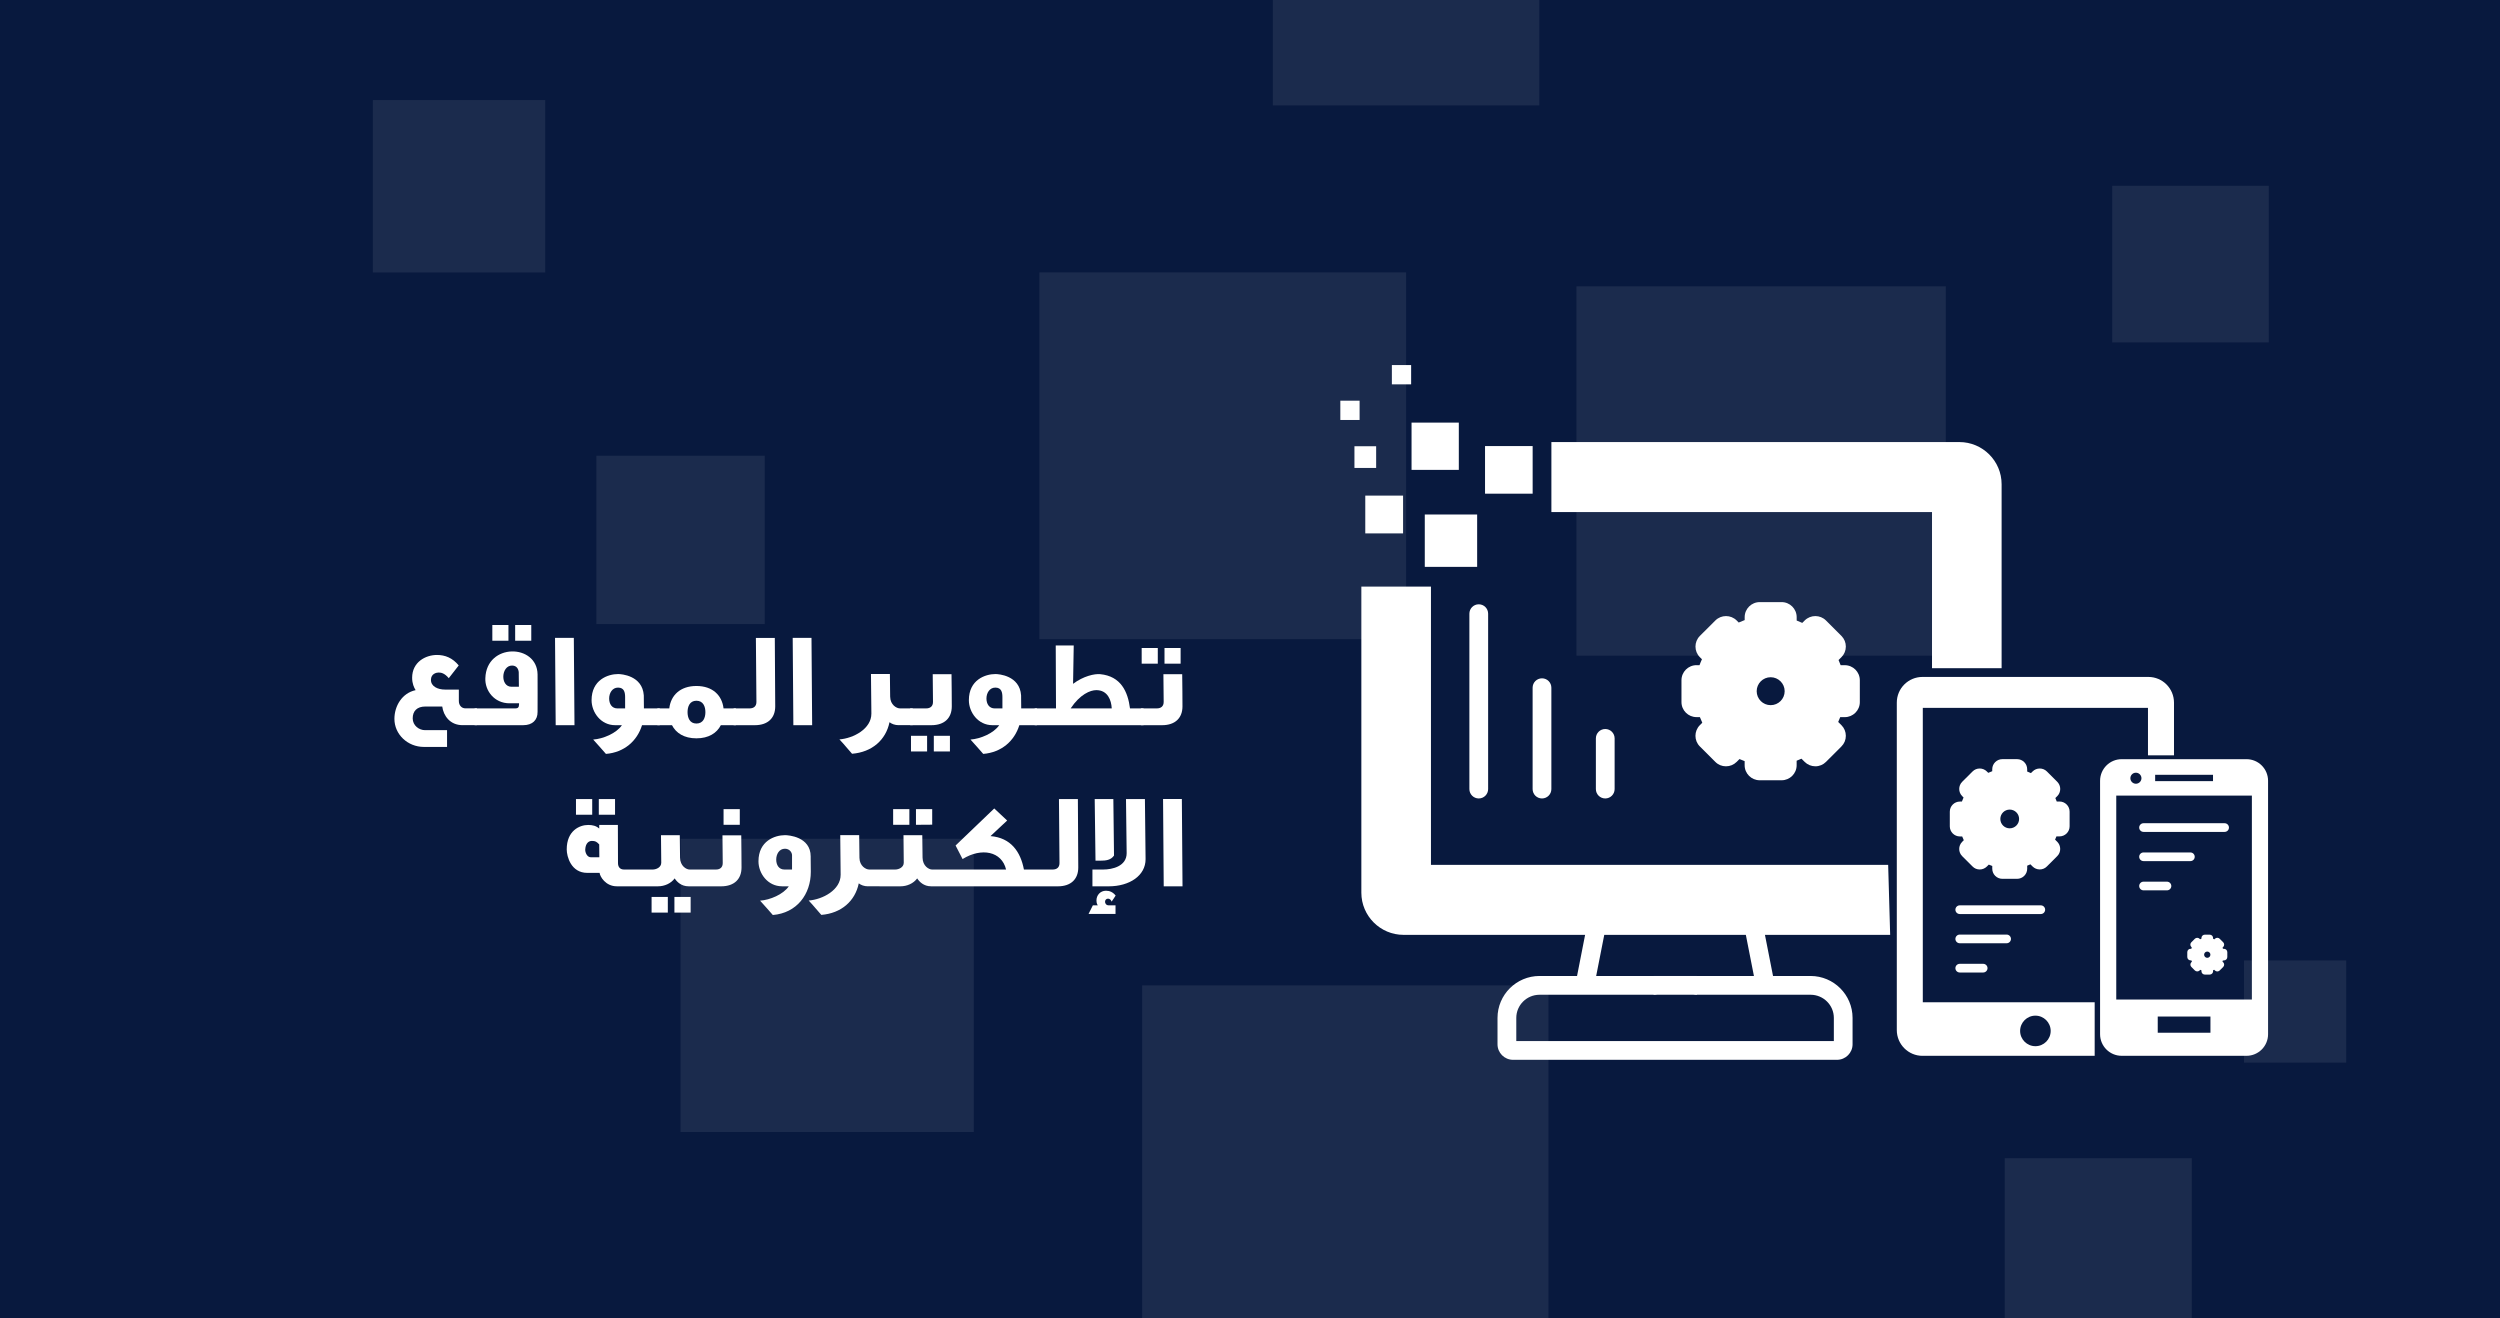 <svg xmlns="http://www.w3.org/2000/svg" xmlns:xlink="http://www.w3.org/1999/xlink" id="Layer_1" data-name="Layer 1" viewBox="0 0 1024 540"><defs><style>      .cls-1 {        clip-path: url(#clippath-11);      }      .cls-2 {        clip-path: url(#clippath-2);      }      .cls-3 {        clip-path: url(#clippath-6);      }      .cls-4 {        fill: none;      }      .cls-4, .cls-5, .cls-6 {        stroke-width: 0px;      }      .cls-7 {        clip-path: url(#clippath-7);      }      .cls-8 {        clip-path: url(#clippath-1);      }      .cls-9 {        clip-path: url(#clippath-4);      }      .cls-10 {        clip-path: url(#clippath-12);      }      .cls-5 {        fill: #fff;      }      .cls-11 {        opacity: .08;      }      .cls-12 {        clip-path: url(#clippath-9);      }      .cls-13 {        clip-path: url(#clippath);      }      .cls-6 {        fill: #08193e;      }      .cls-14 {        clip-path: url(#clippath-3);      }      .cls-15 {        clip-path: url(#clippath-8);      }      .cls-16 {        clip-path: url(#clippath-5);      }      .cls-17 {        clip-path: url(#clippath-10);      }    </style><clipPath id="clippath"><rect class="cls-4" width="1024" height="540"></rect></clipPath><clipPath id="clippath-1"><rect class="cls-4" width="1024" height="540"></rect></clipPath><clipPath id="clippath-2"><rect class="cls-4" x="865.15" y="76.1" width="64.15" height="64.14"></rect></clipPath><clipPath id="clippath-3"><rect class="cls-4" x="919.15" y="393.4" width="41.85" height="41.85"></rect></clipPath><clipPath id="clippath-4"><rect class="cls-4" x="821.15" y="474.4" width="76.6" height="76.6"></rect></clipPath><clipPath id="clippath-5"><rect class="cls-4" x="521.37" y="-65.96" width="109.13" height="109.13"></rect></clipPath><clipPath id="clippath-6"><rect class="cls-4" x="645.72" y="117.28" width="151.28" height="151.29"></rect></clipPath><clipPath id="clippath-7"><rect class="cls-4" x="425.74" y="111.58" width="150.2" height="150.2"></rect></clipPath><clipPath id="clippath-8"><rect class="cls-4" x="244.28" y="186.68" width="68.95" height="68.95"></rect></clipPath><clipPath id="clippath-9"><rect class="cls-4" x="152.72" y="40.99" width="70.6" height="70.6"></rect></clipPath><clipPath id="clippath-10"><rect class="cls-4" x="278.75" y="343.56" width="120.11" height="120.11"></rect></clipPath><clipPath id="clippath-11"><rect class="cls-4" x="467.83" y="403.61" width="166.41" height="166.42"></rect></clipPath><clipPath id="clippath-12"><rect class="cls-4" width="1024" height="540"></rect></clipPath></defs><g class="cls-13"><rect class="cls-6" width="1024" height="540"></rect><g class="cls-8"><g class="cls-11"><g class="cls-2"><rect class="cls-5" x="865.15" y="76.1" width="64.15" height="64.14"></rect></g></g><g class="cls-11"><g class="cls-14"><rect class="cls-5" x="919.15" y="393.4" width="41.85" height="41.85"></rect></g></g><g class="cls-11"><g class="cls-9"><rect class="cls-5" x="821.15" y="474.4" width="76.6" height="76.6"></rect></g></g><g class="cls-11"><g class="cls-16"><rect class="cls-5" x="521.37" y="-65.96" width="109.13" height="109.13"></rect></g></g><g class="cls-11"><g class="cls-3"><rect class="cls-5" x="645.72" y="117.28" width="151.28" height="151.29"></rect></g></g><g class="cls-11"><g class="cls-7"><rect class="cls-5" x="425.74" y="111.58" width="150.2" height="150.2"></rect></g></g><g class="cls-11"><g class="cls-15"><rect class="cls-5" x="244.28" y="186.68" width="68.95" height="68.95"></rect></g></g><g class="cls-11"><g class="cls-12"><rect class="cls-5" x="152.73" y="40.99" width="70.6" height="70.6"></rect></g></g><g class="cls-11"><g class="cls-17"><rect class="cls-5" x="278.75" y="343.56" width="120.11" height="120.11"></rect></g></g><g class="cls-11"><g class="cls-1"><rect class="cls-5" x="467.83" y="403.61" width="166.41" height="166.42"></rect></g></g><rect class="cls-5" x="570.11" y="149.53" width="7.89" height="7.9"></rect><rect class="cls-5" x="549" y="164.12" width="7.89" height="7.9"></rect><rect class="cls-5" x="608.27" y="182.71" width="19.5" height="19.5"></rect><rect class="cls-5" x="578.17" y="173.1" width="19.36" height="19.36"></rect><rect class="cls-5" x="554.78" y="182.78" width="8.89" height="8.89"></rect><rect class="cls-5" x="559.22" y="203" width="15.48" height="15.48"></rect><rect class="cls-5" x="583.59" y="210.74" width="21.45" height="21.45"></rect><path class="cls-5" d="m653.67,323.21v-20.77c0-2.12,1.72-3.84,3.84-3.84s3.84,1.72,3.84,3.84v20.77c0,2.12-1.72,3.84-3.84,3.84s-3.84-1.72-3.84-3.84"></path><path class="cls-5" d="m627.76,323.21v-41.53c0-2.12,1.72-3.84,3.84-3.84s3.84,1.72,3.84,3.84v41.53c0,2.12-1.72,3.84-3.84,3.84s-3.84-1.72-3.84-3.84"></path><path class="cls-5" d="m601.86,323.21v-71.85c0-2.12,1.72-3.84,3.84-3.84s3.84,1.72,3.84,3.84v71.85c0,2.12-1.72,3.84-3.84,3.84s-3.84-1.72-3.84-3.84"></path><path class="cls-5" d="m877.99,361.13h9.6c.98,0,1.78.8,1.78,1.78s-.8,1.78-1.78,1.78h-9.6c-.98,0-1.78-.8-1.78-1.78s.79-1.78,1.78-1.78"></path><path class="cls-5" d="m877.99,349.16h19.2c.98,0,1.77.8,1.77,1.78s-.79,1.77-1.77,1.77h-19.2c-.98,0-1.78-.79-1.78-1.77s.79-1.78,1.78-1.78"></path><path class="cls-5" d="m877.99,337.19h33.21c.98,0,1.78.8,1.78,1.78s-.79,1.78-1.78,1.78h-33.21c-.98,0-1.78-.8-1.78-1.78s.79-1.78,1.78-1.78"></path><path class="cls-5" d="m802.71,394.78h9.6c.98,0,1.78.8,1.78,1.78s-.8,1.78-1.78,1.78h-9.6c-.98,0-1.78-.79-1.78-1.78s.8-1.78,1.78-1.78"></path><path class="cls-5" d="m802.71,382.8h19.2c.98,0,1.78.8,1.78,1.78s-.8,1.78-1.78,1.78h-19.2c-.98,0-1.78-.8-1.78-1.78s.8-1.78,1.78-1.78"></path><path class="cls-5" d="m802.71,370.83h33.21c.98,0,1.77.8,1.77,1.78s-.79,1.78-1.77,1.78h-33.21c-.98,0-1.78-.8-1.78-1.78s.8-1.78,1.78-1.78"></path><path class="cls-5" d="m694.9,272.45c-3.4,0-6.17,2.77-6.17,6.17v8.96c0,3.39,2.77,6.15,6.17,6.15h1.38c.29.77.62,1.54.98,2.3l-1,1c-2.4,2.41-2.4,6.32,0,8.71l6.35,6.34c1.14,1.16,2.69,1.8,4.34,1.8h.02c1.64,0,3.19-.64,4.36-1.8l1.17-1.17c.7.31,1.4.6,2.11.85v1.69c0,3.39,2.77,6.15,6.17,6.15h8.96c3.4,0,6.17-2.76,6.17-6.15v-1.86c.67-.26,1.32-.53,1.97-.83l1.33,1.32c1.16,1.16,2.71,1.79,4.37,1.8,1.65,0,3.19-.65,4.35-1.81l6.33-6.33c1.16-1.15,1.8-2.69,1.8-4.34,0-1.66-.64-3.21-1.8-4.37l-1.33-1.32c.3-.65.57-1.3.83-1.97h1.86c3.4,0,6.17-2.76,6.17-6.15v-8.96c0-3.4-2.77-6.17-6.17-6.17h-1.69c-.26-.71-.54-1.42-.85-2.11l1.18-1.18c1.15-1.14,1.79-2.68,1.8-4.33,0-1.65-.64-3.2-1.8-4.37l-6.34-6.33c-2.39-2.39-6.29-2.4-8.7-.01l-1.01,1.01c-.75-.36-1.52-.68-2.29-.97v-1.39c0-3.4-2.77-6.16-6.17-6.16h-8.96c-3.4,0-6.17,2.76-6.17,6.16v1.21c-.82.3-1.64.64-2.44,1l-.84-.85c-2.42-2.4-6.33-2.39-8.72,0l-6.35,6.33c-2.4,2.41-2.4,6.32,0,8.71l.85.85c-.37.8-.71,1.62-1,2.44h-1.21m24.63,10.64c0-3.15,2.57-5.72,5.72-5.72s5.74,2.56,5.74,5.72-2.57,5.72-5.74,5.72-5.72-2.57-5.72-5.72"></path><path class="cls-5" d="m802.78,328.32c-2.28,0-4.14,1.86-4.14,4.14v6.02c0,2.28,1.86,4.13,4.14,4.13h.93c.2.52.42,1.03.66,1.54l-.67.67c-1.61,1.62-1.61,4.24,0,5.85l4.27,4.26c.77.78,1.8,1.21,2.91,1.21h.01c1.1,0,2.14-.43,2.93-1.21l.79-.79c.47.21.94.4,1.42.57v1.13c0,2.28,1.86,4.13,4.15,4.13h6.02c2.28,0,4.14-1.86,4.14-4.13v-1.25c.45-.17.89-.35,1.32-.56l.89.89c.78.78,1.82,1.2,2.93,1.21,1.11,0,2.14-.43,2.92-1.22l4.25-4.25c.78-.77,1.21-1.81,1.21-2.92,0-1.11-.43-2.16-1.21-2.94l-.89-.89c.2-.43.38-.88.56-1.32h1.25c2.28,0,4.14-1.85,4.14-4.13v-6.02c0-2.28-1.86-4.14-4.14-4.14h-1.13c-.17-.48-.36-.96-.57-1.42l.79-.79c.78-.77,1.2-1.8,1.21-2.91,0-1.11-.43-2.15-1.21-2.94l-4.26-4.25c-1.61-1.61-4.23-1.61-5.85,0l-.68.68c-.51-.24-1.02-.46-1.54-.65v-.94c0-2.28-1.86-4.13-4.14-4.13h-6.02c-2.28,0-4.15,1.85-4.15,4.13v.81c-.55.2-1.1.43-1.64.67l-.57-.57c-1.62-1.61-4.25-1.61-5.85,0l-4.26,4.25c-1.61,1.62-1.61,4.24,0,5.85l.57.57c-.25.54-.47,1.09-.67,1.64h-.81m16.54,7.15c0-2.12,1.72-3.84,3.84-3.84s3.85,1.72,3.85,3.84-1.73,3.84-3.85,3.84-3.84-1.72-3.84-3.84"></path><path class="cls-5" d="m897.29,388.61c-.76,0-1.38.62-1.38,1.38v2.01c0,.76.62,1.38,1.38,1.38h.31c.07.17.14.35.22.51l-.23.23c-.54.54-.54,1.42,0,1.96l1.43,1.42c.26.26.6.4.97.4h0c.37,0,.72-.14.98-.4l.26-.26c.16.07.32.13.48.19v.38c0,.76.62,1.38,1.38,1.38h2.01c.76,0,1.39-.62,1.39-1.38v-.42c.15-.06.3-.12.44-.18l.3.3c.26.26.61.4.98.4.37,0,.72-.15.98-.41l1.42-1.42c.26-.26.41-.6.41-.97,0-.37-.14-.72-.41-.98l-.3-.3c.07-.14.13-.29.19-.44h.42c.76,0,1.39-.62,1.39-1.38v-2.01c0-.76-.62-1.38-1.39-1.38h-.38c-.06-.16-.12-.32-.19-.48l.27-.26c.26-.26.4-.6.4-.97,0-.37-.14-.72-.41-.98l-1.42-1.42c-.54-.54-1.41-.54-1.95,0l-.23.23c-.17-.08-.34-.15-.52-.22v-.31c0-.76-.62-1.38-1.39-1.38h-2.01c-.76,0-1.38.62-1.38,1.38v.27c-.19.07-.37.14-.55.23l-.19-.19c-.54-.54-1.42-.54-1.96,0l-1.43,1.42c-.54.54-.54,1.42,0,1.96l.19.19c-.08.18-.16.36-.22.55h-.27m5.53,2.39c0-.71.58-1.28,1.29-1.28s1.29.57,1.29,1.28-.58,1.29-1.29,1.29-1.29-.58-1.29-1.29"></path></g><g class="cls-10"><rect class="cls-5" x="677.32" y="399.76" width="17.74" height="7.68"></rect><path class="cls-5" d="m869.04,310.96c-4.88,0-8.84,3.96-8.85,8.85v103.81c0,4.88,3.97,8.84,8.85,8.84h51.12c4.89,0,8.84-3.97,8.84-8.84v-103.81c0-4.89-3.95-8.85-8.84-8.85h-51.12m-2.22,14.93h55.55v83.51h-55.55v-83.51Zm15.92-8.54h23.71v2.59h-23.7v-2.59Zm-10.14,1.41c0-1.25,1.02-2.27,2.27-2.26,1.25,0,2.27,1.02,2.27,2.26s-1.02,2.26-2.27,2.26-2.27-1.01-2.27-2.26m11.21,97.62h21.59v6.64h-21.59v-6.64Z"></path><path class="cls-5" d="m787.46,277.27c-5.82,0-10.54,4.71-10.53,10.54v134.12c0,5.81,4.72,10.54,10.53,10.54h70.52v-21.95h-70.4v-120.58h92.23v19.45h10.66v-21.58c0-5.83-4.69-10.54-10.52-10.54h-92.49m46.24,151.25c-3.45,0-6.26-2.8-6.26-6.25s2.81-6.26,6.26-6.26,6.26,2.81,6.26,6.26-2.8,6.25-6.26,6.25"></path><path class="cls-5" d="m557.61,240.27v125.38c0,9.52,7.76,17.27,17.29,17.27h74.36l-3.3,16.84h-15.38c-9.48,0-17.2,7.71-17.2,17.18v10.8c0,3.51,2.85,6.36,6.37,6.36h132.68c3.52,0,6.38-2.85,6.38-6.36v-10.8c0-9.47-7.71-17.18-17.2-17.18h-15.38l-3.31-16.84h51.29l-.82-28.66h-78.32s-17.75-.01-17.75-.01h-91.2s0-113.98,0-113.98h-28.52Zm119.72,167.18c2.13,0,3.84-1.72,3.84-3.84s-1.72-3.84-3.84-3.84h-23.54l3.31-16.84h58l3.31,16.84h-23.33c-2.12,0-3.84,1.72-3.84,3.84s1.72,3.84,3.84,3.84h46.54c5.25,0,9.52,4.25,9.52,9.49v9.49h-130.07v-9.49c0-5.23,4.27-9.49,9.52-9.49h46.75Z"></path><path class="cls-5" d="m791.35,273.71v-63.98h-155.9v-28.66h167.12c9.53,0,17.29,7.75,17.29,17.27v75.36h-28.51Z"></path></g><g><path class="cls-5" d="m189.5,297.03c-5.22,0-7.86-3.9-8.36-7.64h-6.93c-3.41,0-5.17,1.87-5.17,4.84s2.64,4.84,5,4.84h9.07v6.87h-9.46c-6.71,0-12.1-5.17-12.1-11.49,0-5.22,3.08-10.56,8.69-11.77-.66-1.04-1.43-2.69-1.43-5.06,0-6.49,5.55-9.35,10.17-9.35,3.35,0,6.38,1.21,8.91,4.29l-4.07,5.22c-1.81-2.15-3.24-2.31-4.18-2.31-.71,0-3.13.38-3.13,3.02s2.75,3.96,5.77,3.96h5.66v4.67c0,1.81,1.15,3.02,2.69,3.02h4.73v6.87h-5.88Z"></path><path class="cls-5" d="m214.36,297.03h-19.96v-6.87h16.77c.88,0,1.43-.38,1.43-1.65v-.44h-3.9c-6.27,0-10.12-5.22-9.9-10.28.44-14.52,21.23-14.19,21.39-1.54.05,4.78,0,10.56,0,15.34.05,3.35-2.15,5.44-5.83,5.44Zm-12.7-34.59v-6.43h6.6v6.43h-6.6Zm10.83,13.25c0-1.26-.6-3.08-2.75-3.08-4.51,0-4.95,8.69-.22,8.69h3.02c0-1.82-.06-3.74-.06-5.61Zm-1.48-13.25v-6.43h6.6v6.43h-6.6Z"></path><path class="cls-5" d="m227.61,297.03l-.27-35.75h7.7l.27,35.75h-7.7Z"></path><path class="cls-5" d="m262.98,297.03c-1.98,6.43-7.26,11.16-14.79,11.77-2.25-2.47-2.8-3.3-5.22-5.88,4.01-.27,9.46-2.53,11.77-5.88h-2.75c-5.94,0-9.68-5.33-9.68-10.23,0-8.36,6.71-10.72,10.89-10.72,1.21,0,9.95.55,10.5,8.74,0,.22,0,1.32.05,5.33h6.49v6.87h-7.26Zm-6.93-11.38c0-1.98-.33-4.01-2.91-4.01-2.36,0-3.63,2.25-3.63,4.46s1.1,4.07,3.41,4.07h3.13v-4.51Z"></path><path class="cls-5" d="m295.26,297.03c-1.65,3.24-5,5.39-10.01,5.39s-8.36-2.15-10.01-5.39h-5.99v-6.87h4.89c.6-5.28,4.4-9.18,11.11-9.18s10.5,3.9,11.11,9.18h5.06v6.87h-6.16Zm-10.01-10.01c-2.8,0-3.63,2.47-3.63,4.67s.82,4.67,3.63,4.67,3.68-2.42,3.68-4.67-.88-4.67-3.68-4.67Z"></path><path class="cls-5" d="m309.18,297.03h-8.69v-6.87h6.54c1.65,0,2.8-.83,2.8-2.64,0-3.85-.17-22.44-.22-26.23h7.75c.06,6.32.17,22.66.17,28.05,0,4.67-2.91,7.7-8.36,7.7Z"></path><path class="cls-5" d="m324.96,297.03l-.27-35.75h7.7l.27,35.75h-7.7Z"></path><path class="cls-5" d="m368.08,297.03c-1.54,0-2.8-.5-3.74-1.21-1.48,7.26-7.15,12.26-15.34,12.92-2.25-2.48-2.69-3.25-5.17-5.88,5.66-.44,13.14-4.29,13.09-10.61l-.17-16.17h7.75l.11,9.29c.05,3.35,2.64,4.78,3.96,4.78h5.28v6.87h-5.77Z"></path><path class="cls-5" d="m381.5,297.03h-8.69v-6.87h6.54c1.65,0,2.8-.83,2.8-2.64,0-3.85-.06-7.64-.11-11.38h7.7c.06,6.27.11,7.81.11,13.2,0,4.67-2.91,7.7-8.36,7.7Zm-8.36,10.78v-6.43h6.6v6.43h-6.6Zm9.35,0v-6.43h6.6v6.43h-6.6Z"></path><path class="cls-5" d="m417.52,297.03c-1.98,6.43-7.26,11.16-14.79,11.77-2.25-2.47-2.8-3.3-5.22-5.88,4.01-.27,9.46-2.53,11.77-5.88h-2.75c-5.94,0-9.68-5.33-9.68-10.23,0-8.36,6.71-10.72,10.89-10.72,1.21,0,9.95.55,10.5,8.74,0,.22,0,1.32.05,5.33h6.49v6.87h-7.26Zm-6.93-11.38c0-1.98-.33-4.01-2.91-4.01-2.36,0-3.63,2.25-3.63,4.46s1.1,4.07,3.41,4.07h3.13v-4.51Z"></path><path class="cls-5" d="m423.8,297.03v-6.87h8.74l-.11-25.79h7.37l-.27,15.73c4.23-3.19,8.8-4.18,11.11-3.96,8.52.83,11.33,7.2,12.21,14.02h5.55v6.87c-44.76,0,.17,0-44.6,0Zm25.24-14.35c-2.47,0-6.65,1.71-10.5,7.48h16.83c-.17-3.35-1.65-7.48-6.32-7.48Z"></path><path class="cls-5" d="m475.99,297.03h-8.69v-6.87h6.54c1.65,0,2.8-.83,2.8-2.64,0-3.85-.06-7.64-.11-11.38h7.7c.06,6.27.11,7.81.11,13.2,0,4.67-2.91,7.7-8.36,7.7Zm-8.36-25.19v-6.43h6.6v6.43h-6.6Zm9.35,0v-6.43h6.6v6.43h-6.6Z"></path></g><path class="cls-5" d="m252.64,363.03c-4.62,0-6.93-4.07-7.04-5.5h-5.06c-6.6,0-8.41-6.65-8.41-9.62,0-7.64,5.22-10.01,8.8-10.01,1.81,0,3.3.38,4.51,1.48v-1.48h7.64l.05,15.62c0,1.26.55,2.64,2.47,2.64h6.27v6.87h-9.24Zm-16.72-29.31v-6.43h6.65v6.43h-6.65Zm9.51,12.15c-1.04-1.1-1.54-1.43-3.02-1.43-1.15,0-2.53.82-2.69,3.41-.11.99.55,3.3,2.36,3.3h3.41l-.05-5.28Zm-.16-12.15v-6.43h6.65v6.43h-6.65Zm36.74,29.31c-2.97,0-4.78-1.87-5.66-3.24-1.54,2.09-4.18,3.24-6.82,3.24-3.08.05-5.55,0-8.63,0v-6.87h6.43c1.48,0,3.52-.88,3.52-2.8l-.11-11.27h7.7c.05,2.97.05,6.21.11,9.18.05,3.46,2.58,4.89,3.9,4.89h5.22v6.87h-5.66Zm-15.12,10.78v-6.43h6.65v6.43h-6.65Zm9.35,0v-6.43h6.65v6.43h-6.65Zm19.14-10.78h-8.69v-6.87h6.54c1.65,0,2.8-.82,2.8-2.64,0-3.85-.05-7.64-.11-11.38h7.7c.05,6.27.11,7.81.11,13.2,0,4.67-2.91,7.7-8.36,7.7Zm.99-25.19v-6.43h6.65v6.43h-6.65Zm26.73,25.19h-2.75c-5.94,0-9.68-5.33-9.68-10.23,0-8.36,6.71-10.72,10.89-10.72,1.21,0,10.5.55,10.5,8.74v.93c0,.88.05,2.47.05,5.33,0,9.24-5.72,16.88-15.56,17.71-2.25-2.47-2.8-3.3-5.22-5.88,4.01-.27,9.46-2.53,11.77-5.88Zm1.32-12.7c0-1.21-1.04-2.69-2.91-2.69-2.36,0-3.57,2.25-3.57,4.45s1.1,4.07,3.35,4.07h3.13v-5.83Zm31.07,12.7c-1.54,0-2.8-.49-3.74-1.21-1.48,7.26-7.15,12.26-15.34,12.92-2.25-2.47-2.69-3.24-5.17-5.88,5.66-.44,13.14-4.29,13.09-10.61l-.16-16.17h7.75l.11,9.29c.05,3.35,2.64,4.78,3.96,4.78h5.28v6.87h-5.77Zm25.85,0c-2.97,0-4.78-1.87-5.66-3.24-1.54,2.09-4.18,3.24-6.82,3.24-3.08.05-5.55,0-8.63,0v-6.87h6.43c1.48,0,3.52-.88,3.52-2.8l-.11-11.27h7.7c.05,2.97.05,6.21.11,9.18.05,3.46,2.58,4.89,3.9,4.89h5.22v6.87h-5.66Zm-15.51-25.19v-6.43h6.65v6.43h-6.65Zm9.35,0v-6.43h6.65v6.38l-6.65.05Zm10.84,25.19v-6.87h26.07c-1.76-7.42-10.01-9.13-17.82-4.29l-2.86-5.55,15.84-15.18,5.28,4.95-6.82,6.38c8.36.66,12.32,6.43,13.69,13.69h6.21v6.87h-39.59Zm47.3,0h-8.69v-6.87h6.54c1.65,0,2.8-.82,2.8-2.64,0-3.85-.16-22.44-.22-26.23h7.75c.05,6.32.16,22.66.16,28.05,0,4.67-2.91,7.7-8.36,7.7Zm22,6.27c-.27-.82-.88-1.21-1.48-1.21-.66,0-1.21.49-1.21,1.26,0,.6.38,1.48,1.54,1.48h2.75v3.52h-11.05l1.76-3.52h2.03c-.55-.71-.55-1.76-.55-2.03,0-2.09,1.54-3.96,3.9-3.96,1.54,0,2.86.6,3.96,1.98-.05.16-1.65,2.47-1.65,2.47Zm-1.21-6.27h-6.65v-6.87h4.4c3.74,0,9.62-1.32,9.62-6.71,0,0,0-.6-.27-22.16h7.75c.27,22.77.27,24.64.27,24.64,0,6.71-6.54,11.11-15.12,11.11Zm-3.41-10.5h-1.98l-.33-25.24h7.64l.27,23.15c-1.32,1.87-3.3,2.09-5.61,2.09Zm25.96,10.5l-.27-35.75h7.7l.27,35.75h-7.7Z"></path></g></svg>